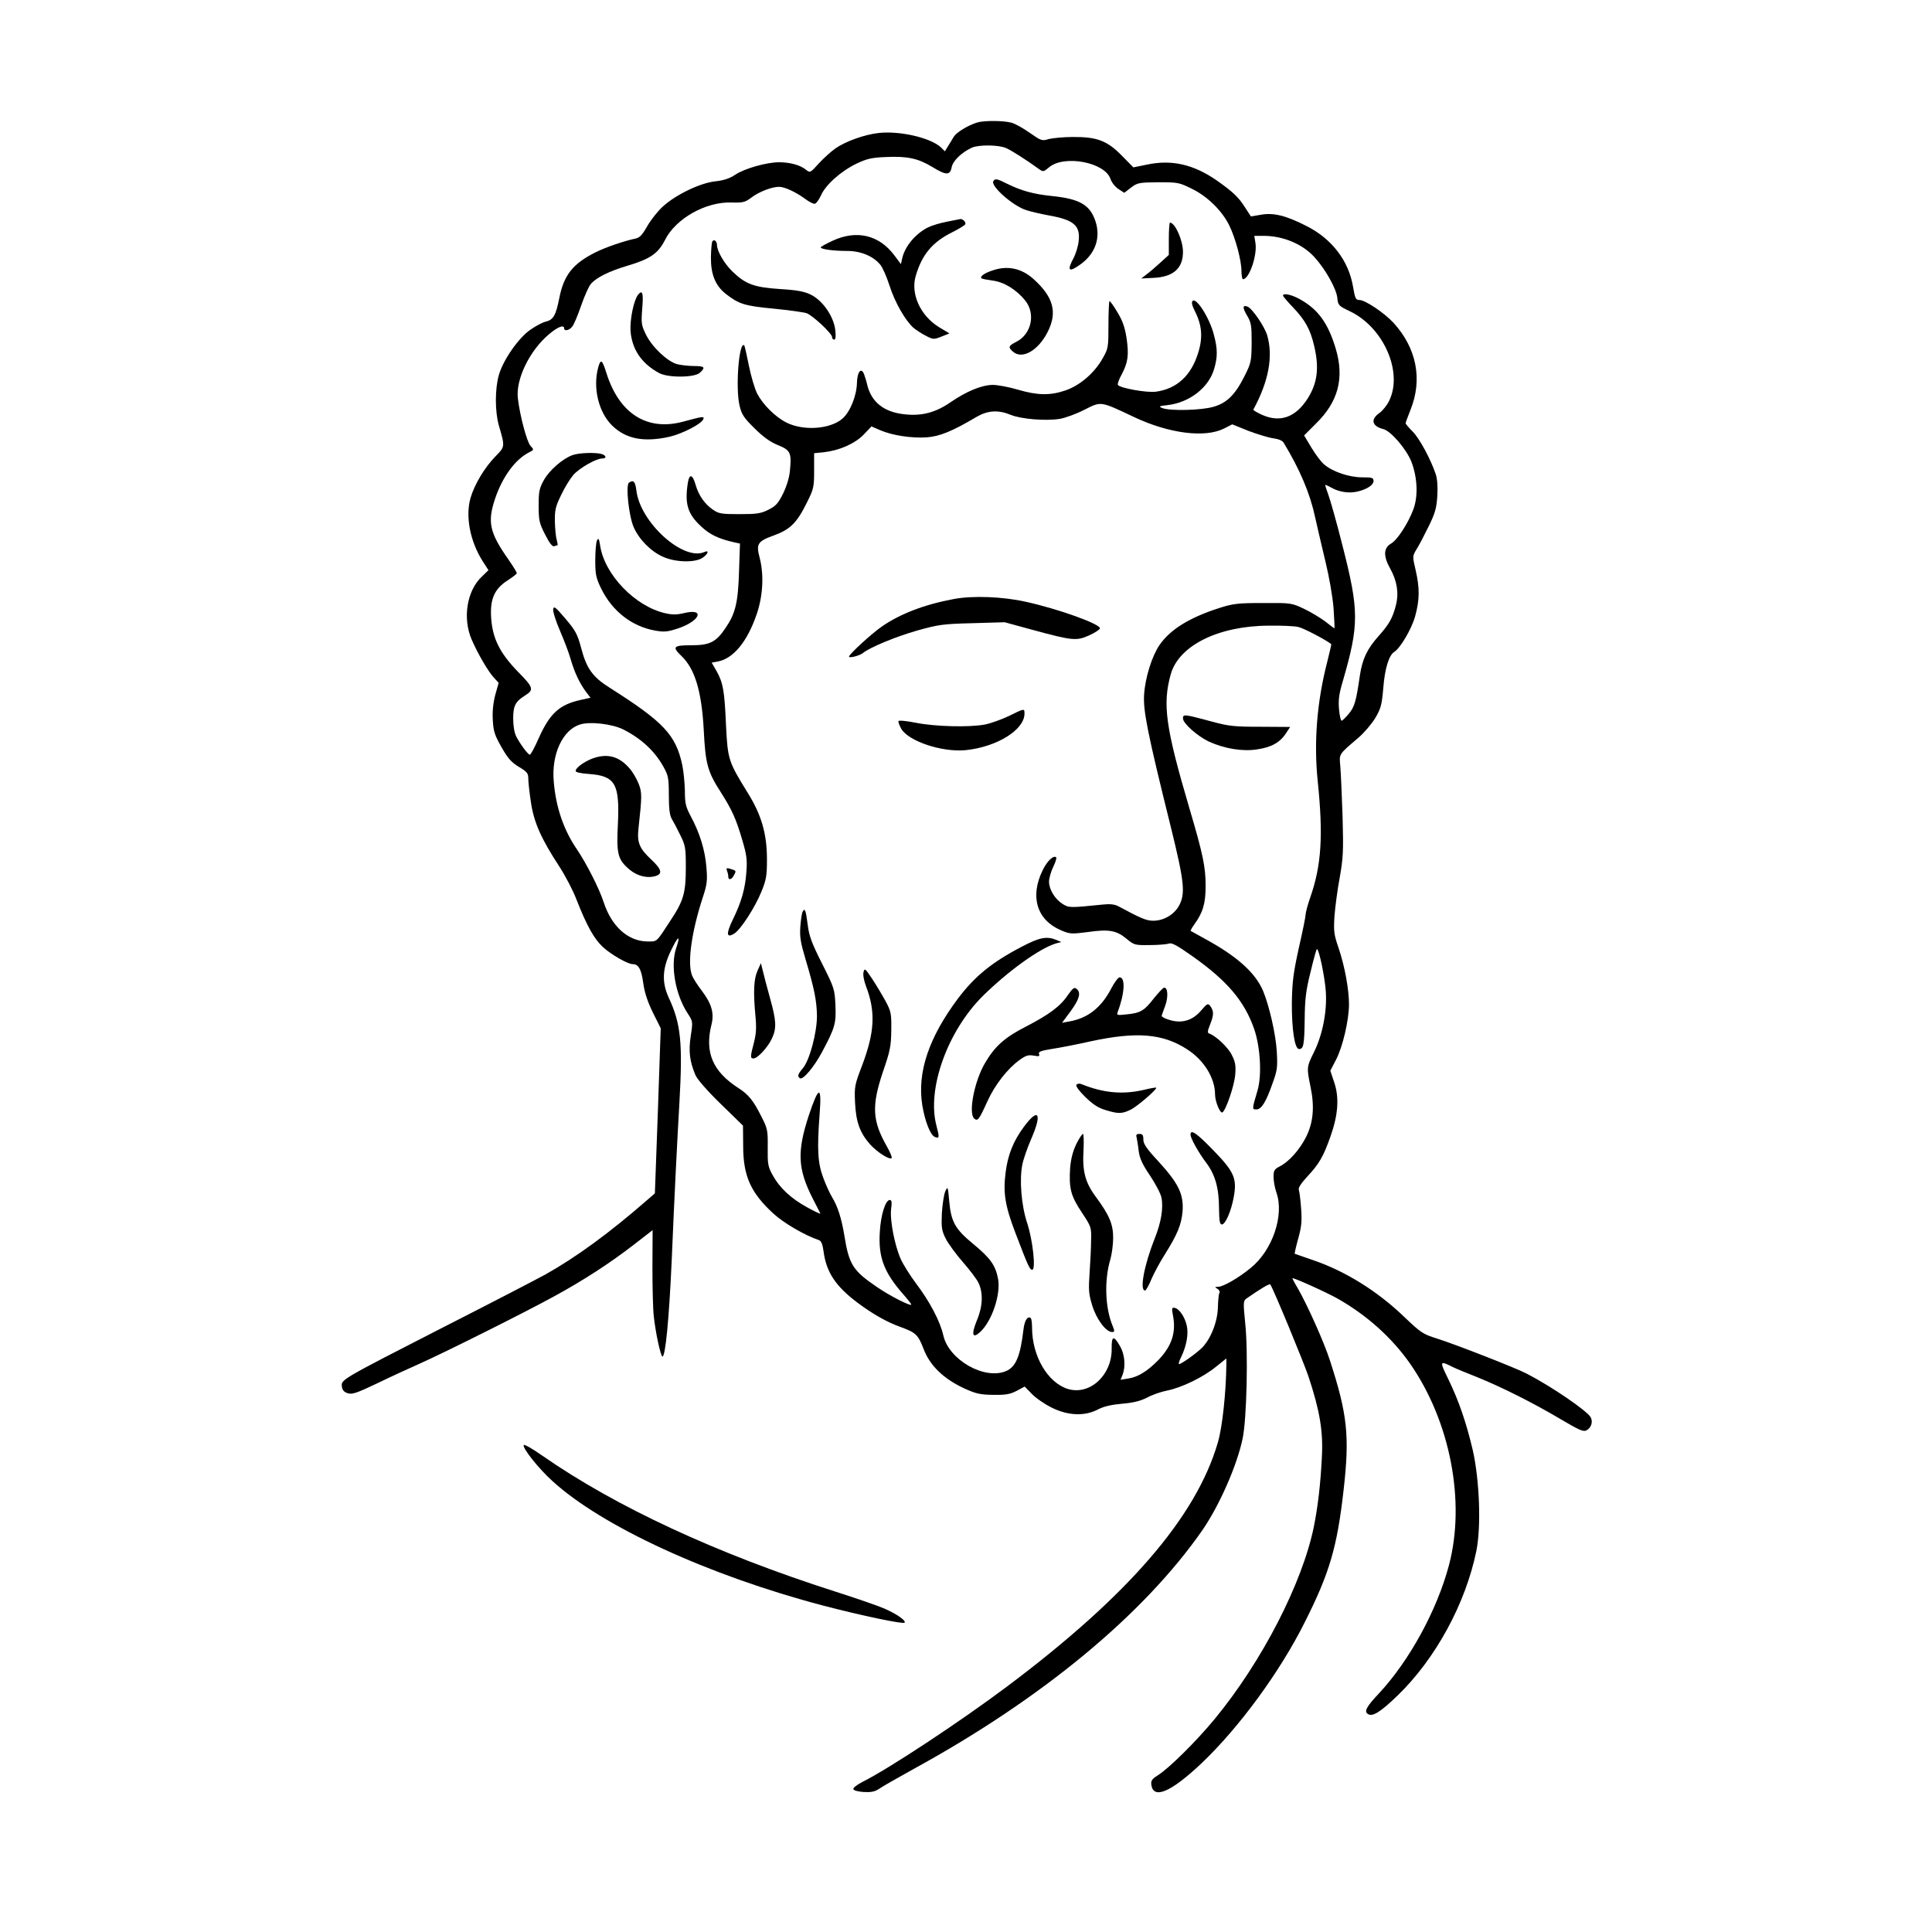 <?xml version="1.0" standalone="no"?>
<!DOCTYPE svg PUBLIC "-//W3C//DTD SVG 20010904//EN"
 "http://www.w3.org/TR/2001/REC-SVG-20010904/DTD/svg10.dtd">
<svg version="1.0" xmlns="http://www.w3.org/2000/svg"
 width="1024pt" height="1024pt" viewBox="0 0 1024 1024"
 preserveAspectRatio="xMidYMid meet">

<g transform="translate(0,1024) scale(0.1,-0.1)"
fill="#000000" stroke="none">
<path d="M5180 9591 c-51 -16 -110 -52 -125 -76 -8 -14 -22 -37 -31 -51 l-16
-26 -21 21 c-55 51 -219 89 -331 76 -73 -8 -174 -44 -227 -81 -22 -15 -62 -51
-88 -79 -47 -52 -47 -52 -70 -34 -29 24 -84 39 -142 39 -65 0 -183 -33 -232
-66 -30 -20 -60 -30 -105 -35 -79 -8 -209 -70 -278 -133 -27 -24 -64 -71 -83
-104 -28 -49 -40 -62 -65 -67 -55 -11 -160 -47 -211 -73 -119 -60 -167 -120
-191 -244 -18 -90 -31 -113 -72 -123 -15 -3 -51 -22 -80 -42 -63 -43 -145
-160 -168 -241 -21 -73 -21 -193 0 -267 33 -113 33 -112 -17 -163 -58 -59
-112 -149 -133 -221 -28 -97 -3 -229 64 -335 l31 -48 -34 -33 c-81 -75 -104
-222 -55 -335 33 -76 88 -170 118 -202 l25 -27 -18 -64 c-11 -43 -16 -88 -13
-134 3 -59 10 -80 46 -143 34 -60 53 -81 93 -105 42 -25 49 -34 49 -60 0 -18
6 -75 14 -127 16 -108 54 -193 152 -343 31 -48 72 -126 90 -174 55 -140 93
-207 139 -250 43 -40 132 -91 158 -91 31 0 46 -26 56 -98 7 -52 22 -98 51
-158 l42 -84 -15 -437 -16 -438 -38 -33 c-203 -177 -378 -305 -544 -398 -46
-25 -290 -152 -542 -280 -541 -277 -539 -276 -535 -312 2 -19 11 -30 30 -36
23 -8 46 -1 155 51 70 34 174 82 231 107 132 59 552 269 707 354 156 85 295
175 422 273 l102 79 -1 -198 c0 -108 3 -224 7 -257 9 -87 37 -215 46 -215 16
0 35 199 49 505 14 338 30 653 41 840 18 319 8 418 -56 556 -38 82 -35 154 10
248 39 82 54 90 29 16 -32 -92 -4 -249 62 -348 26 -40 27 -42 15 -118 -12 -81
-6 -134 25 -207 9 -22 63 -84 134 -153 l118 -115 1 -108 c0 -159 40 -248 160
-358 54 -50 167 -116 242 -141 12 -4 19 -23 24 -59 14 -110 64 -185 178 -271
80 -60 156 -104 232 -131 79 -29 91 -40 120 -115 33 -88 105 -158 214 -209 64
-29 85 -34 155 -35 66 -1 89 3 124 21 l43 23 38 -39 c21 -22 69 -55 106 -73
87 -43 175 -46 245 -9 31 16 71 25 127 30 59 5 96 14 132 32 27 15 76 32 108
38 78 16 191 71 258 126 l55 44 0 -32 c-2 -150 -21 -331 -45 -413 -115 -396
-477 -814 -1119 -1295 -244 -183 -627 -436 -764 -504 -29 -15 -52 -32 -49 -39
2 -7 26 -13 55 -15 39 -2 59 2 80 16 15 11 99 59 186 107 679 372 1217 817
1529 1265 89 129 183 341 213 485 22 101 30 460 14 610 -11 113 -11 120 7 133
75 52 123 81 126 74 20 -32 175 -408 202 -487 60 -181 79 -292 71 -430 -7
-142 -21 -260 -42 -365 -61 -301 -276 -718 -526 -1021 -98 -119 -245 -264
-301 -298 -30 -19 -37 -28 -35 -49 10 -81 103 -42 266 112 199 189 417 486
548 749 131 260 171 397 205 697 33 288 21 403 -72 689 -31 97 -120 295 -171
384 -16 26 -28 50 -28 52 0 7 184 -76 240 -108 155 -88 286 -206 382 -342 214
-306 297 -732 208 -1070 -63 -238 -209 -506 -371 -680 -67 -71 -81 -97 -58
-110 24 -15 66 11 156 98 202 195 361 488 418 767 26 128 17 374 -19 534 -34
145 -74 262 -131 379 -46 94 -45 97 26 61 14 -7 72 -31 128 -53 133 -54 298
-137 443 -223 98 -58 120 -68 137 -59 25 14 35 45 22 69 -19 35 -210 165 -340
232 -65 33 -373 153 -470 184 -80 25 -89 31 -180 118 -142 136 -311 241 -481
299 -52 18 -96 33 -98 34 -1 1 7 38 19 81 18 64 20 94 15 161 -3 45 -9 88 -12
97 -4 10 12 34 43 68 65 69 87 108 125 215 41 116 47 207 19 288 l-20 60 30
58 c36 69 68 208 69 292 0 80 -22 202 -55 300 -25 72 -27 89 -22 170 4 50 16
142 28 205 18 103 20 137 15 320 -4 113 -9 233 -12 267 -6 69 -12 61 97 154
30 26 69 72 88 103 30 51 35 69 43 163 8 101 30 171 58 188 32 20 91 120 110
187 25 89 25 151 3 247 -17 73 -17 73 5 110 13 20 41 74 64 121 35 71 42 98
46 161 3 47 0 91 -8 115 -26 78 -86 190 -122 226 -21 21 -38 41 -38 45 0 3 12
36 26 71 65 162 32 327 -90 461 -49 53 -150 121 -181 121 -19 0 -23 8 -33 67
-23 141 -113 258 -249 326 -106 54 -173 71 -239 59 l-54 -9 -30 46 c-35 56
-64 83 -150 144 -124 86 -240 113 -374 84 l-69 -14 -61 62 c-78 80 -133 100
-261 99 -49 0 -107 -6 -127 -11 -35 -11 -40 -9 -100 33 -34 24 -78 49 -98 54
-41 11 -144 12 -180 1z m153 -136 c29 -13 103 -60 171 -109 25 -18 26 -18 56
7 80 68 297 27 326 -62 6 -18 24 -41 42 -53 l31 -20 36 28 c33 25 42 27 144
28 103 0 110 -1 177 -34 83 -40 161 -117 199 -194 33 -67 65 -186 65 -243 0
-24 4 -43 8 -43 33 0 77 128 66 193 l-6 37 49 0 c103 0 206 -43 269 -112 58
-63 116 -166 122 -216 4 -41 7 -43 67 -72 180 -86 284 -326 206 -478 -11 -22
-34 -50 -51 -62 -47 -33 -38 -69 21 -84 40 -9 124 -107 150 -174 32 -84 36
-183 10 -252 -28 -75 -85 -162 -118 -181 -40 -23 -42 -66 -5 -132 36 -64 47
-129 31 -193 -17 -68 -35 -101 -91 -164 -62 -69 -87 -123 -100 -208 -20 -138
-28 -168 -59 -205 -17 -20 -34 -37 -38 -37 -5 0 -11 28 -14 62 -4 48 0 80 20
147 87 300 87 374 -2 721 -31 124 -66 246 -76 272 -10 27 -17 48 -14 48 3 0
22 -9 42 -20 23 -12 57 -20 86 -20 60 0 127 32 127 60 0 18 -7 20 -60 20 -68
0 -155 29 -200 67 -17 13 -47 54 -69 90 l-39 65 62 62 c119 116 152 241 106
397 -40 134 -92 207 -185 260 -46 27 -95 38 -95 22 0 -3 24 -32 54 -63 63 -66
91 -116 111 -202 28 -117 18 -198 -34 -280 -63 -99 -144 -129 -239 -88 -29 13
-51 26 -49 29 82 151 106 284 73 395 -15 48 -79 141 -104 151 -27 10 -27 -6
-2 -48 22 -37 24 -53 24 -144 -1 -98 -3 -107 -37 -175 -50 -100 -94 -144 -165
-164 -63 -19 -231 -23 -271 -7 -22 9 -18 11 29 16 115 14 216 92 245 191 19
63 19 107 -1 181 -22 88 -93 200 -113 180 -7 -7 -3 -25 14 -58 36 -72 41 -138
15 -219 -37 -119 -113 -189 -223 -204 -46 -7 -192 19 -202 36 -3 5 6 30 20 55
34 65 39 103 26 193 -9 58 -21 92 -49 138 -20 34 -39 60 -42 58 -2 -3 -5 -60
-5 -127 0 -116 -1 -125 -30 -175 -42 -77 -121 -145 -197 -171 -81 -28 -149
-27 -254 4 -47 14 -107 25 -133 25 -58 -1 -137 -33 -223 -92 -78 -54 -152 -74
-242 -64 -111 11 -178 65 -200 158 -3 15 -11 39 -16 54 -15 39 -36 15 -38 -44
-1 -68 -36 -155 -76 -190 -65 -57 -206 -67 -297 -22 -60 30 -125 95 -156 154
-13 26 -33 94 -44 149 -11 56 -22 103 -24 106 -28 28 -48 -225 -25 -320 11
-46 23 -64 79 -119 46 -46 84 -73 124 -89 66 -27 73 -40 64 -133 -3 -38 -17
-83 -36 -123 -27 -54 -39 -67 -79 -87 -40 -20 -62 -23 -153 -23 -95 0 -109 2
-141 24 -43 30 -75 75 -91 131 -16 56 -33 61 -41 13 -18 -113 -2 -167 71 -234
46 -43 92 -65 177 -84 l28 -6 -5 -147 c-5 -165 -19 -223 -70 -298 -51 -77 -84
-94 -183 -94 -95 0 -103 -8 -53 -56 72 -68 108 -188 119 -394 9 -179 20 -220
91 -330 59 -93 80 -139 114 -255 22 -75 26 -102 21 -165 -6 -91 -27 -162 -72
-254 -37 -76 -34 -101 9 -73 34 22 109 138 143 222 25 61 29 83 29 170 0 135
-29 236 -102 353 -102 165 -106 176 -115 357 -8 184 -15 225 -50 288 l-26 45
33 6 c82 16 155 104 205 249 34 98 40 211 16 302 -19 72 -11 86 75 117 88 32
123 67 177 177 35 70 37 81 37 167 l0 92 50 5 c83 9 165 45 212 93 l42 44 46
-20 c65 -28 166 -43 246 -38 69 5 136 32 264 108 60 35 115 39 183 11 54 -22
183 -33 259 -21 29 5 87 26 130 48 91 46 83 47 265 -39 185 -87 375 -111 476
-60 l43 22 87 -35 c48 -18 107 -36 131 -39 28 -4 48 -12 55 -24 86 -142 140
-270 166 -393 12 -52 36 -158 55 -236 20 -82 38 -185 43 -247 4 -59 6 -107 5
-107 -2 0 -24 16 -50 37 -27 20 -77 50 -113 67 -64 30 -67 31 -215 30 -133 0
-159 -3 -231 -26 -160 -51 -261 -114 -318 -196 -40 -58 -76 -172 -82 -262 -6
-84 17 -202 141 -701 73 -296 79 -356 43 -421 -27 -47 -81 -78 -136 -78 -36 0
-66 13 -185 77 -19 10 -44 13 -80 9 -177 -18 -181 -18 -215 3 -41 26 -72 77
-72 118 0 18 10 53 22 78 12 24 19 47 16 51 -14 13 -48 -19 -72 -69 -68 -139
-31 -262 96 -317 49 -21 56 -21 143 -10 112 16 152 9 205 -35 41 -34 45 -35
123 -34 45 0 91 4 102 8 15 6 43 -9 125 -67 184 -130 275 -237 327 -385 33
-95 42 -247 18 -327 -30 -101 -29 -100 -6 -100 27 0 51 39 86 139 25 69 27 84
22 171 -6 92 -40 239 -72 317 -41 97 -137 184 -310 278 -38 21 -72 40 -74 41
-2 2 6 16 18 33 47 65 61 112 61 206 0 100 -14 168 -86 411 -127 431 -143 551
-99 710 43 153 253 257 520 258 66 1 136 -2 156 -7 26 -5 145 -67 175 -91 1
-1 -9 -44 -22 -96 -54 -210 -71 -423 -50 -629 30 -289 20 -447 -39 -616 -14
-40 -25 -82 -25 -92 0 -11 -16 -90 -36 -177 -29 -133 -35 -178 -37 -289 -1
-142 15 -247 38 -247 24 0 28 21 30 155 1 108 6 153 31 253 16 67 31 122 34
122 11 0 42 -150 47 -225 7 -106 -17 -228 -62 -320 -40 -80 -40 -84 -19 -185
22 -106 15 -189 -24 -267 -35 -68 -89 -129 -139 -155 -29 -15 -33 -22 -33 -56
0 -22 7 -59 15 -82 43 -121 -21 -308 -137 -401 -63 -52 -145 -99 -171 -99 -20
-1 -20 -2 -4 -11 9 -6 14 -15 10 -22 -4 -6 -7 -41 -8 -77 -2 -78 -40 -172 -88
-217 -34 -32 -107 -83 -118 -83 -4 0 1 18 12 39 28 59 39 121 29 165 -10 46
-40 90 -64 94 -15 3 -16 -2 -10 -35 19 -94 -4 -165 -76 -241 -57 -58 -107 -90
-158 -98 l-43 -7 11 27 c17 45 11 108 -13 150 -34 60 -46 57 -45 -12 2 -140
-115 -248 -231 -214 -108 33 -191 174 -191 326 0 23 -3 45 -6 49 -16 15 -33
-9 -39 -56 -17 -146 -41 -202 -93 -224 -114 -48 -302 59 -332 188 -17 76 -72
180 -143 274 -33 44 -70 103 -83 132 -32 72 -58 205 -51 265 5 36 3 48 -7 48
-23 0 -48 -80 -53 -171 -8 -133 22 -213 127 -332 22 -25 40 -48 40 -51 0 -12
-111 44 -181 92 -127 86 -149 119 -173 269 -16 97 -36 159 -66 208 -11 18 -32
63 -46 101 -30 79 -34 150 -20 338 12 155 -4 153 -57 -5 -64 -194 -59 -286 22
-444 20 -38 37 -73 39 -77 2 -4 -30 11 -70 33 -87 48 -146 103 -183 171 -25
45 -27 59 -26 146 1 92 -1 101 -35 167 -41 82 -67 114 -120 148 -137 88 -180
190 -143 337 15 60 1 110 -52 180 -23 30 -46 66 -51 80 -26 65 -3 231 57 414
23 70 25 90 19 160 -7 90 -35 181 -83 270 -27 51 -31 69 -31 135 -1 42 -7 104
-14 137 -34 159 -99 228 -383 408 -91 57 -124 102 -152 209 -20 75 -29 93 -84
158 -53 62 -62 69 -65 50 -2 -12 14 -64 36 -114 22 -51 48 -119 57 -152 20
-69 47 -126 81 -172 l24 -31 -50 -11 c-114 -25 -165 -70 -225 -204 -21 -48
-42 -87 -47 -87 -9 0 -51 56 -72 97 -10 20 -16 56 -16 95 0 68 12 90 63 122
48 30 45 42 -37 125 -98 101 -136 178 -143 289 -6 98 18 152 89 197 26 17 47
33 47 37 1 4 -19 36 -43 71 -102 145 -114 200 -71 327 39 114 106 205 178 242
28 14 28 14 8 36 -19 23 -55 157 -66 249 -13 101 61 254 164 341 47 40 81 53
81 32 0 -16 26 -12 42 8 9 9 30 60 48 112 18 52 42 106 54 118 29 32 96 65
186 92 126 37 168 66 205 139 57 113 215 202 351 198 61 -2 73 1 105 25 40 31
109 58 148 58 30 0 90 -28 140 -65 19 -14 40 -25 48 -25 8 0 23 20 34 44 25
57 106 129 189 169 55 26 80 32 157 35 112 5 169 -7 245 -53 73 -45 94 -45
102 -1 7 34 51 77 106 103 36 17 145 16 183 -2z m-2030 -3081 c95 -48 167
-114 214 -199 25 -45 28 -59 28 -151 0 -72 5 -108 16 -125 8 -13 28 -51 44
-84 28 -56 30 -68 30 -175 0 -132 -12 -175 -82 -280 -76 -117 -69 -110 -121
-110 -103 1 -190 79 -232 207 -23 72 -93 209 -142 281 -70 102 -112 223 -123
360 -13 144 47 273 139 302 54 17 170 3 229 -26z"/>
<path d="M5265 9280 c-16 -26 104 -132 175 -154 25 -8 77 -20 115 -27 137 -24
172 -54 162 -138 -3 -27 -15 -66 -26 -87 -38 -70 -26 -80 36 -35 79 57 108
141 79 229 -29 86 -83 118 -230 133 -98 10 -163 28 -238 65 -53 27 -64 29 -73
14z"/>
<path d="M5019 9065 c-37 -7 -82 -21 -100 -30 -68 -34 -125 -103 -138 -168
l-6 -27 -35 47 c-81 108 -200 136 -327 77 -35 -16 -63 -32 -63 -35 0 -10 67
-19 139 -19 73 0 138 -27 176 -72 13 -15 35 -66 50 -113 28 -87 82 -182 126
-222 13 -11 43 -31 65 -42 40 -21 43 -21 84 -5 l42 17 -55 33 c-99 61 -152
177 -123 273 33 112 88 178 193 230 34 17 65 36 69 42 6 10 -13 30 -26 28 -3
-1 -35 -7 -71 -14z"/>
<path d="M6195 8974 l0 -85 -46 -42 c-25 -23 -58 -51 -73 -62 l-27 -21 61 3
c108 4 161 50 160 140 -1 61 -42 153 -69 153 -3 0 -6 -39 -6 -86z"/>
<path d="M3776 8961 c-4 -5 -7 -42 -8 -83 -1 -91 23 -151 78 -195 71 -55 99
-64 255 -79 82 -8 160 -19 174 -24 33 -12 135 -108 135 -126 0 -8 5 -14 11
-14 8 0 10 16 6 52 -9 71 -65 153 -127 185 -36 18 -70 25 -165 31 -139 9 -184
26 -254 94 -43 42 -80 106 -81 140 0 20 -16 32 -24 19z"/>
<path d="M5256 8805 c-41 -14 -63 -31 -54 -40 3 -3 29 -8 58 -12 61 -7 127
-48 174 -106 56 -70 33 -177 -46 -218 -43 -22 -46 -29 -20 -52 49 -45 136 5
186 106 51 102 29 183 -75 277 -65 59 -141 75 -223 45z"/>
<path d="M3382 8678 c-23 -29 -44 -132 -40 -193 8 -98 59 -172 151 -222 47
-26 187 -25 216 1 32 29 26 36 -31 36 -29 0 -70 5 -90 10 -52 15 -132 91 -164
156 -25 51 -26 60 -20 139 7 83 1 101 -22 73z"/>
<path d="M3171 8294 c-30 -108 1 -239 74 -310 73 -71 168 -89 303 -59 69 16
172 69 180 94 5 15 -1 15 -108 -14 -190 -51 -337 42 -405 255 -23 74 -31 80
-44 34z"/>
<path d="M3035 7828 c-53 -19 -122 -79 -152 -132 -25 -45 -28 -61 -28 -136 0
-78 3 -92 34 -153 24 -47 39 -66 49 -62 7 3 15 5 17 5 2 0 0 13 -4 28 -5 15
-9 59 -10 97 -1 61 3 80 33 141 18 39 48 87 65 107 33 37 121 87 153 87 25 0
22 16 -4 24 -35 9 -119 6 -153 -6z"/>
<path d="M3334 7682 c-19 -12 -1 -179 25 -237 29 -65 91 -128 155 -156 66 -30
169 -32 209 -6 30 20 38 44 10 31 -112 -49 -340 157 -360 326 -6 48 -15 58
-39 42z"/>
<path d="M3164 7375 c-5 -11 -9 -58 -9 -105 0 -76 4 -93 32 -151 59 -119 162
-199 284 -221 50 -9 67 -7 122 11 117 39 146 108 35 82 -41 -10 -65 -10 -103
-1 -158 36 -320 203 -344 357 -6 39 -9 44 -17 28z"/>
<path d="M5055 7065 c-155 -29 -283 -78 -380 -145 -53 -36 -175 -148 -175
-160 0 -10 57 5 74 19 35 29 172 86 284 118 117 33 140 36 297 40 l170 5 150
-41 c210 -57 231 -59 299 -28 31 14 56 31 56 37 0 23 -219 102 -391 140 -124
28 -282 34 -384 15z"/>
<path d="M5345 6444 c-38 -18 -94 -38 -124 -44 -84 -16 -265 -11 -366 9 -49
10 -92 14 -93 9 -2 -4 5 -23 15 -41 39 -66 216 -125 341 -113 165 17 312 107
312 194 0 28 0 28 -85 -14z"/>
<path d="M6270 6432 c0 -26 76 -93 136 -122 83 -38 179 -54 256 -42 77 11 123
37 155 87 l21 32 -156 1 c-139 0 -169 3 -257 27 -149 40 -155 41 -155 17z"/>
<path d="M3853 5625 c4 -9 7 -23 7 -31 0 -21 18 -17 30 7 13 24 13 24 -19 34
-20 6 -23 4 -18 -10z"/>
<path d="M4255 5409 c-5 -6 -10 -42 -13 -79 -4 -56 1 -85 28 -176 46 -154 59
-219 60 -299 0 -89 -39 -234 -74 -276 -28 -33 -31 -44 -16 -54 16 -10 75 60
117 139 69 129 75 152 71 248 -4 85 -6 92 -71 221 -55 109 -69 147 -76 206
-10 77 -15 90 -26 70z"/>
<path d="M5415 5222 c-159 -83 -249 -157 -338 -275 -154 -206 -216 -390 -189
-563 14 -86 43 -161 67 -170 24 -10 25 -3 8 61 -51 194 59 500 246 686 135
133 303 254 389 279 l27 7 -28 12 c-50 20 -89 12 -182 -37z"/>
<path d="M4015 5095 c-20 -44 -23 -112 -11 -240 6 -61 4 -94 -8 -141 -20 -76
-20 -84 -2 -84 21 0 75 58 97 105 26 55 24 94 -10 216 -16 57 -33 122 -38 144
l-10 40 -18 -40z"/>
<path d="M4577 5088 c-4 -14 2 -46 13 -75 52 -136 46 -244 -21 -421 -39 -102
-41 -111 -37 -197 5 -103 26 -160 81 -222 38 -41 102 -82 113 -71 3 4 -8 31
-25 61 -78 137 -82 215 -21 397 38 110 43 136 44 220 1 89 -1 99 -31 155 -18
33 -50 86 -71 118 -36 54 -40 57 -45 35z"/>
<path d="M5891 5003 c-53 -103 -125 -160 -224 -177 l-38 -7 46 62 c46 63 56
98 31 118 -12 10 -20 4 -46 -33 -40 -60 -99 -103 -222 -167 -112 -57 -165
-104 -217 -193 -57 -96 -90 -268 -57 -295 18 -15 25 -6 70 93 39 86 106 172
170 218 33 24 47 28 75 23 27 -5 33 -4 28 8 -5 12 9 18 66 27 40 6 134 24 209
41 242 52 381 41 509 -42 90 -57 149 -153 149 -240 0 -37 27 -102 39 -95 19
12 64 144 68 201 4 49 0 68 -19 105 -20 40 -85 101 -119 112 -10 3 -9 14 4 46
21 52 21 72 3 98 -14 18 -16 17 -50 -22 -45 -53 -102 -70 -167 -50 -24 7 -43
17 -42 22 1 5 10 29 19 54 18 49 13 103 -9 94 -6 -3 -29 -28 -51 -55 -50 -65
-71 -78 -141 -85 -52 -6 -57 -5 -52 10 38 98 43 186 11 186 -7 0 -27 -26 -43
-57z"/>
<path d="M5705 4490 c-4 -7 15 -33 48 -65 40 -39 69 -58 108 -69 66 -20 85
-20 131 2 34 16 143 110 136 117 -2 2 -30 -3 -63 -11 -115 -27 -218 -17 -336
31 -10 3 -20 1 -24 -5z"/>
<path d="M5427 4268 c-56 -76 -85 -147 -97 -242 -14 -109 -3 -177 52 -321 67
-176 76 -195 89 -195 20 0 3 156 -26 245 -32 95 -43 235 -26 314 6 30 27 89
46 133 60 137 40 171 -38 66z"/>
<path d="M6310 4226 c0 -19 43 -96 84 -150 46 -61 67 -133 67 -240 1 -67 4
-86 15 -86 19 0 50 72 63 145 18 98 3 134 -107 247 -90 93 -122 115 -122 84z"/>
<path d="M5704 4175 c-18 -38 -28 -78 -32 -124 -7 -109 3 -149 61 -236 51 -77
52 -80 50 -149 0 -39 -4 -117 -8 -173 -6 -89 -5 -111 14 -172 22 -73 73 -141
105 -141 14 0 15 4 3 33 -40 95 -45 245 -11 355 7 26 14 76 14 111 0 73 -20
120 -93 219 -56 76 -71 136 -64 248 2 46 1 84 -3 84 -5 0 -21 -25 -36 -55z"/>
<path d="M6024 4213 c2 -10 8 -42 11 -71 5 -41 19 -72 61 -134 30 -45 57 -97
60 -116 11 -55 -2 -132 -35 -214 -57 -144 -82 -278 -52 -278 5 0 21 28 35 63
15 34 46 91 69 127 68 108 89 160 95 231 6 90 -22 147 -127 262 -64 69 -81 94
-81 117 0 24 -4 30 -21 30 -15 0 -19 -5 -15 -17z"/>
<path d="M5010 3925 c-7 -16 -15 -69 -18 -116 -3 -77 -1 -91 21 -135 14 -27
55 -83 91 -124 36 -41 73 -90 82 -109 26 -54 23 -126 -9 -201 -30 -74 -23 -98
19 -59 62 58 109 199 94 281 -14 72 -41 110 -132 185 -96 79 -117 117 -127
227 -7 79 -8 80 -21 51z"/>
<path d="M3159 6226 c-48 -13 -107 -52 -108 -72 -1 -7 26 -13 68 -16 142 -10
166 -51 156 -265 -8 -150 -1 -184 48 -230 41 -40 93 -58 140 -49 52 10 48 35
-12 91 -62 58 -75 89 -67 163 19 174 19 191 1 238 -10 25 -31 62 -48 81 -52
60 -107 78 -178 59z"/>
<path d="M2776 2581 c-9 -14 78 -124 151 -190 263 -241 828 -501 1436 -661
207 -54 426 -100 432 -90 7 11 -43 46 -107 74 -29 13 -147 54 -263 91 -628
201 -1162 449 -1551 720 -51 36 -95 61 -98 56z"/>
</g>
</svg>
